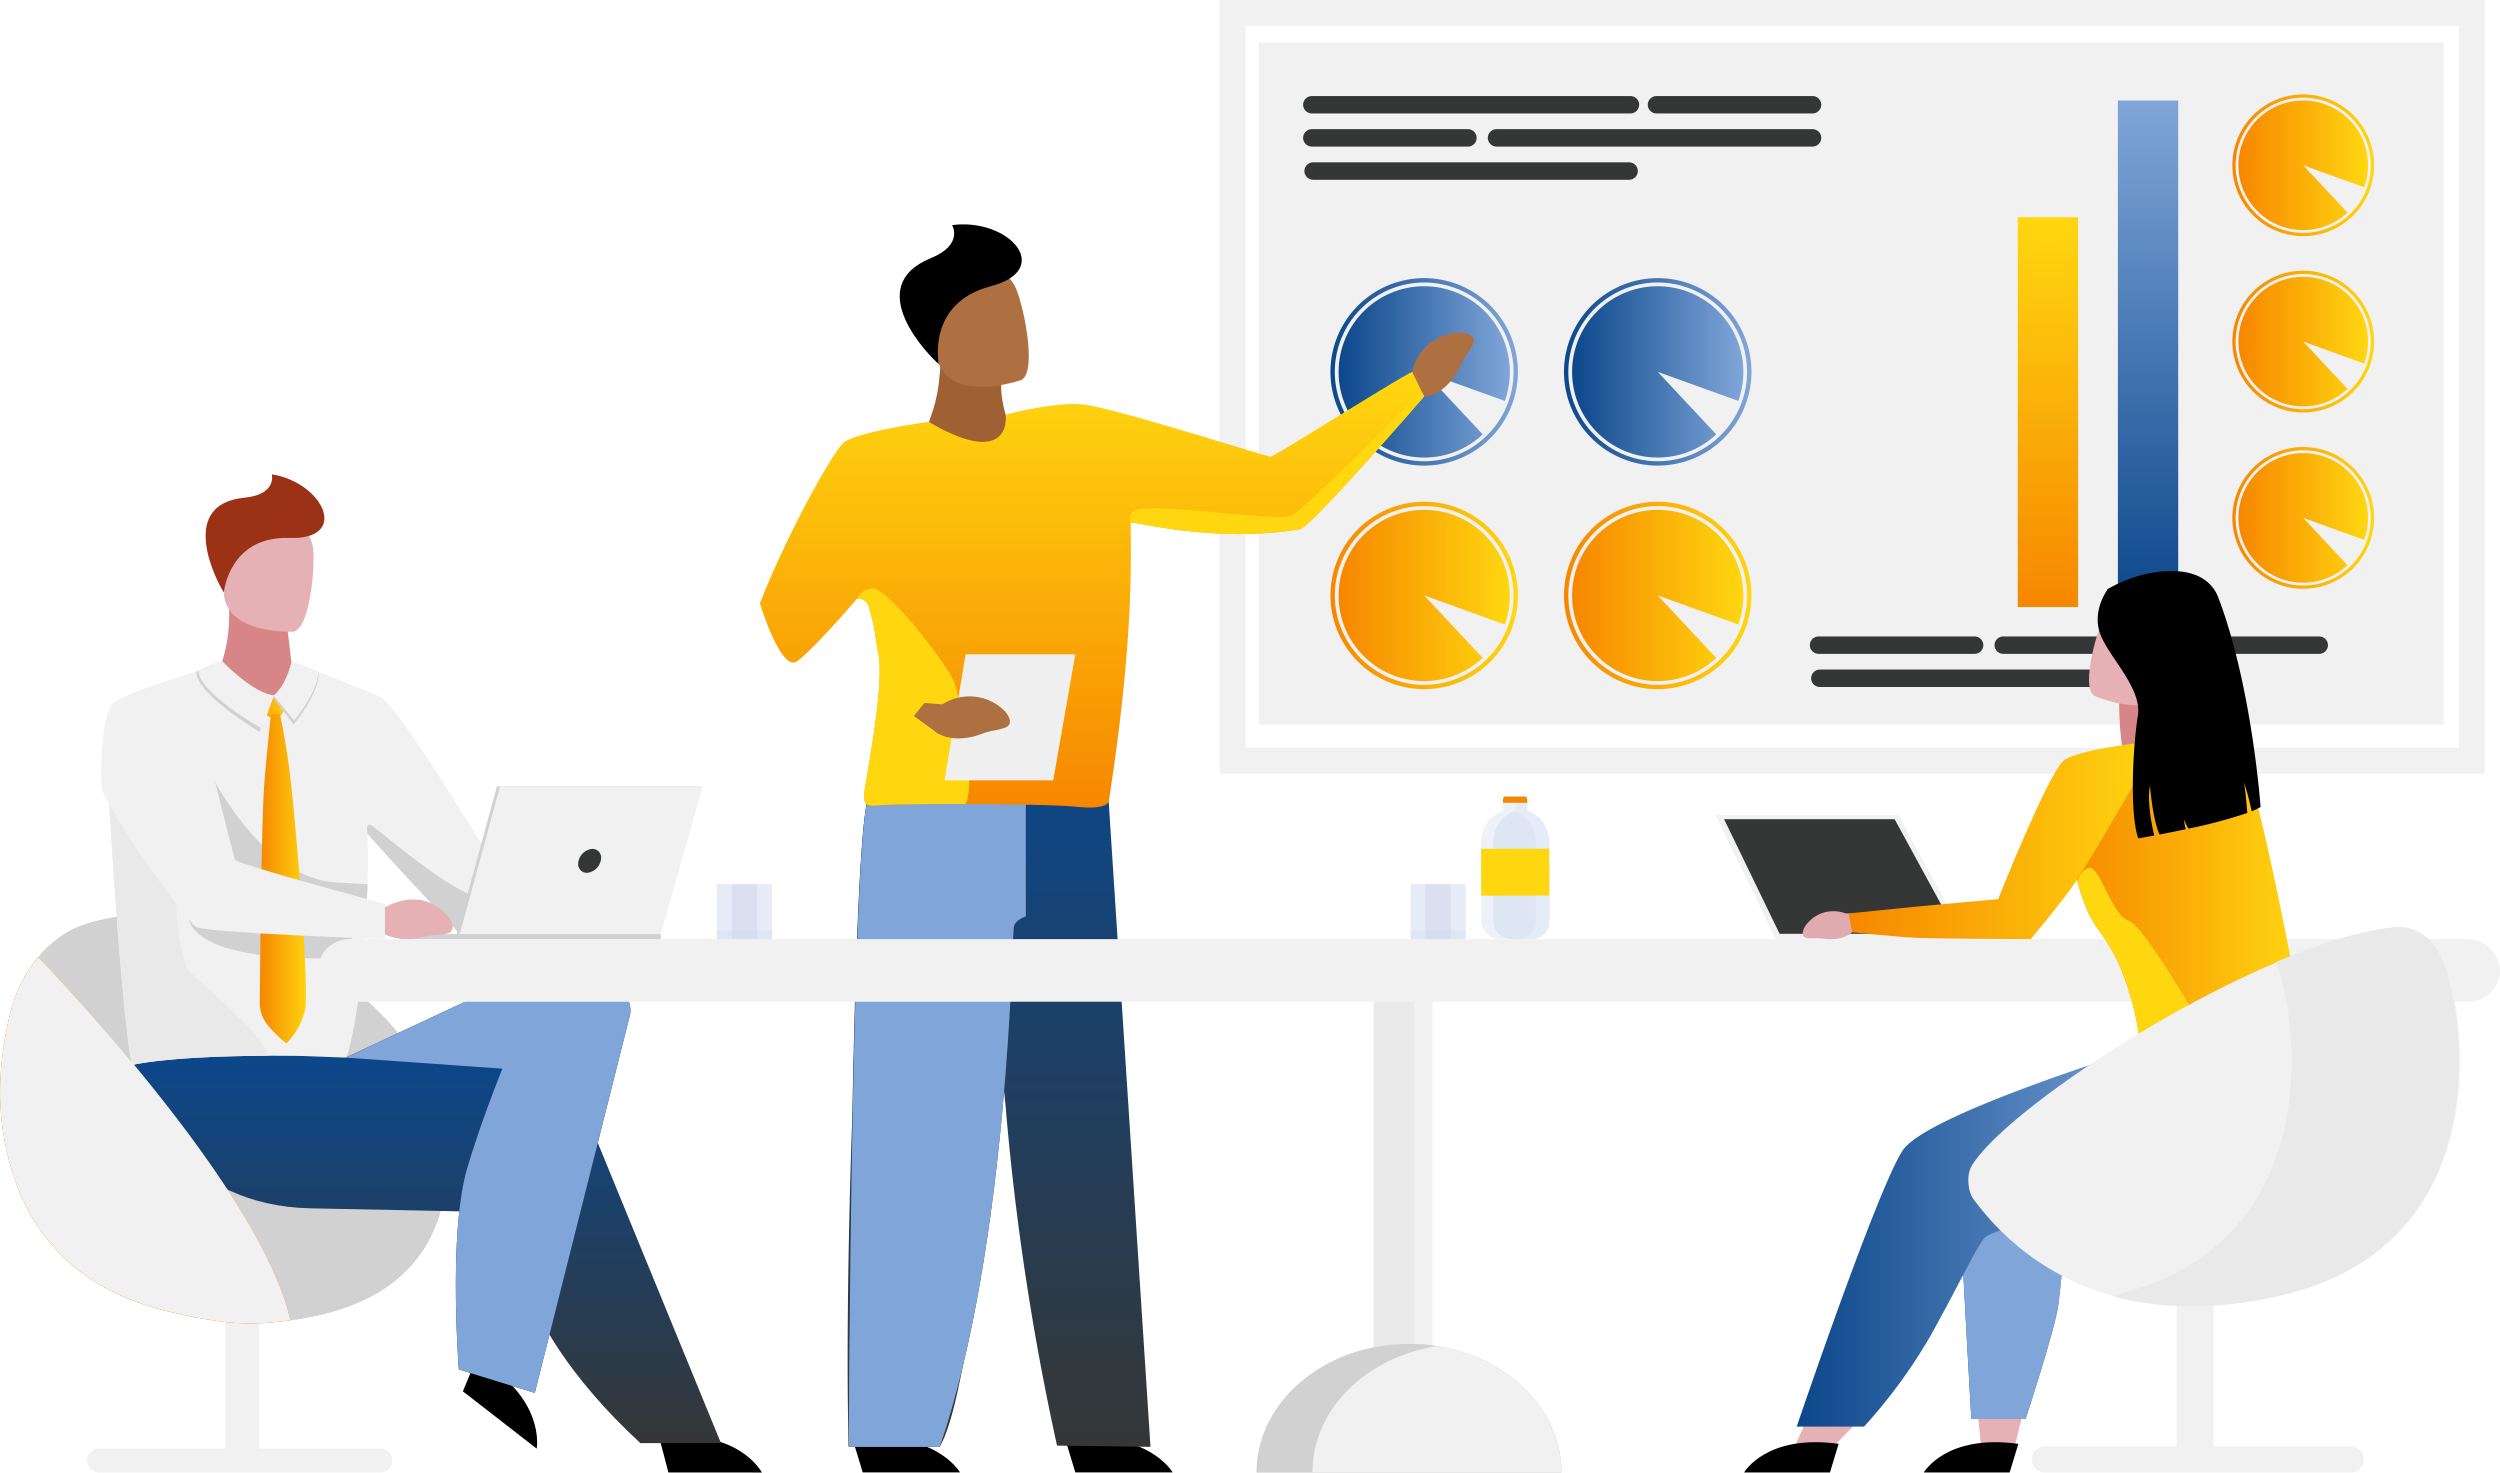 <svg xmlns="http://www.w3.org/2000/svg" xmlns:xlink="http://www.w3.org/1999/xlink" width="656.962" height="386.955"><defs><linearGradient id="b" x2="1" y1=".5" y2=".5" gradientUnits="objectBoundingBox"><stop offset="0" stop-color="#f68700"/><stop offset="1" stop-color="#ffd710"/></linearGradient><linearGradient id="c" x1=".5" x2=".5" y1="1" gradientUnits="objectBoundingBox"><stop offset="0" stop-color="#353736"/><stop offset="1" stop-color="#0b478b"/></linearGradient><linearGradient id="a" x2="1" y1=".5" y2=".5" gradientUnits="objectBoundingBox"><stop offset="0" stop-color="#0b478b"/><stop offset="1" stop-color="#80a6d9"/></linearGradient><linearGradient id="d" x1=".5" x2=".5" y1="1" y2="0" xlink:href="#a"/><linearGradient id="e" x1=".5" x2=".5" y1="1" y2="0" xlink:href="#b"/></defs><g transform="translate(4226.159 -6841.839)"><path fill="#f1f1f1" d="M-3573.17 7045.14h-332.5v-203.3h332.5zm-325.68-6.82H-3580v-189.66h-318.85z"/><path fill="#d1d1d1" d="M-4109.03 7153.58c0 .04-.01.07-.02.11a41.16 41.16 0 01-4.88 14.94c-4.82 8.14-13.98 17.2-35.92 20.16-1.07.14-2.16.27-3.29.38q-3.07.32-6.46.47c-.29.01-.58.03-.87.03a106.37 106.37 0 01-21.5-3.22c-16.35-3.88-27-11.86-33.74-21.58a52.65 52.65 0 01-5.14-9.33 71.48 71.48 0 01-5.3-26.9 88.82 88.82 0 012.83-21.1 38.33 38.33 0 015.2-11.57 31.3 31.3 0 012-2.65 29.46 29.46 0 018.06-6.79c7.81-4.45 33.5-8.89 55.27 2.6 40.06 21.13 46.09 47.24 43.76 64.45z"/><path fill="#f1f1f1" d="M-4126.2 7222.5h-31.87v-50.36h-8.91v50.37h-33.15a3.15 3.15 0 00-3.14 3.13 3.15 3.15 0 003.14 3.14h73.93a3.15 3.15 0 003.14-3.14 3.15 3.15 0 00-3.14-3.13z"/><path fill="#d1d1d1" d="M-4113.93 7168.63a41.17 41.17 0 004.88-14.94c0-.02 0-.05.01-.07a5628.08 5628.08 0 00-43.07-4.36 136.76 136.76 0 00-18.08-.5c-21.02.74-40.8 5.94-49.81 8.65a51.83 51.83 0 004.29 7.46c6.74 9.72 17.39 17.7 33.74 21.58a106.4 106.4 0 0021.5 3.22c.3 0 .58-.02.87-.03q3.39-.15 6.46-.47 1.69-.17 3.29-.38c21.94-2.96 31.1-12.02 35.92-20.16z"/><path style="mix-blend-mode:multiply;isolation:isolate" fill="#f68700" d="M-4149.85 7188.79c-9.26 1.23-15.6 1.58-32.11-2.34-17.86-4.2-31.64-14.06-38.89-30.91a71.5 71.5 0 01-5.3-26.9 88.71 88.71 0 012.83-21.1 37.05 37.05 0 017.19-14.22c9.17 9.6 29.9 32.22 45.94 55.44 9.69 14.04 17.66 28.3 20.34 40.03z"/><path fill="#f1f1f1" d="M-4092.33 7075.72s-1.1 1.42-2.65 3.28c-3.34 3.97-8.86 10-10.34 8.3-2.43-2.75-15-15.87-24.22-26.3l-.06-.04c-.31-.35-.63-.7-.91-1.04-10.76-12.2-11.86-38.06-11.96-41.12v-.07a.26.26 0 000-.22 1.14 1.14 0 00.16.07c.57.19 2.4.88 4.2 1.57q.56.24 1.23.48c.31.12.63.25.88.34.31.13.66.25.98.38.53.22.88.35.88.35 3.78 1.48 7.54 3.02 8.23 3.46 6.02 4.1 33.58 50.56 33.58 50.56z"/><path d="M-4052.88 7219.76l2.37 9.02 24.56.01s-6.14-11.91-26.93-9.03zM-4100.96 7198.84l-3.56 8.62 19.4 15.06s2.48-13.43-15.84-23.68z"/><path fill="#f1f1f1" d="M-4129.6 7060.96v-.25c0-.54-.03-1.08-.06-1.61a197 197 0 00-4.48-37.4s-.35-.13-.88-.35c-.29-.1-.6-.22-.98-.38-.25-.1-.57-.22-.89-.34l-1.22-.48c-1.8-.7-3.63-1.38-4.2-1.57-.1-.04-.12-.07-.16-.07a.26.26 0 010 .22v.07l-.06.06a5.22 5.22 0 01-1.3 1.45 15.64 15.64 0 01-4.91 2.52v.04a23.25 23.25 0 01-3.44.75 11.32 11.32 0 01-1.2.92h-.03a2.57 2.57 0 01-.6.28 1.28 1.28 0 01-.32.13.63.63 0 01-.22.03 23.75 23.75 0 01-2.58-.03 29.89 29.89 0 01-6.75-1.14 27.56 27.56 0 01-8.1-3.6 5.7 5.7 0 01-1.99-2.1h-.03c-18.23 6.14-20.5 8.54-20.5 9.4-.06 3.74-3.82 8.32-3.4 16.77.53 11.29 1.41 25.35 2.4 38.44 1.26 16.96 2.7 32.32 3.84 38a6.58 6.58 0 00.22.97 5.54 5.54 0 00.32 1.01.11.11 0 00.03.07.75.75 0 00.1.15h1.13c3.15-.06 12.3-.25 22.1-.63 2.71-.09 5.58-.19 8.42-.28 11.5-.47 22.8-1 24.03-2.24.72-.72 2.2-7.03 3.5-16.78.95-6.93 1.76-15.64 2.11-25.29.03-1.16.1-2.33.13-3.5.06-4.28.1-8.7-.03-13.24z"/><path fill="#c88b92" d="M-4143.68 7019.08s-14.4-2-28.45.81l2.28 4.26 16.36 2.44 9.06-1.25z"/><path fill="#d88588" d="M-4150.69 7006.63s1.88 15.4 2.1 17.58l-12.47 1.93-8.19-6.78s4.03-7.6 3.22-18.86z"/><path fill="#e6b1b5" d="M-4149.14 7007.83s-17.85.82-18.2-10.3-2.86-18.52 8.53-19.52 13.73 3.2 14.74 6.88-.43 22.44-5.07 22.94z"/><path fill="#9b3215" d="M-4167.33 6997.52s1.33-14.85 17.24-14.32 9.02-14.5-4.64-16.72c0 0 1.42 5.3-7.18 6.14-18.04 1.75-7.03 22.55-5.42 24.9z"/><path fill="url(#b)" d="M-4106.2 7168.7l8.2-.87a1.21 1.21 0 01.83 1.52c-.2 1.29-2.9 4.78-3.92 4.96s-7.33-3.24-5.11-5.61z" transform="translate(-52.626 -143.573)"/><path fill="url(#c)" d="M-4167.02 7350.2s10.33 26.89 44.1 27.53c53.02 1 53.01 1.2 53.01 1.2s-4.04 25.66 33.58 60.5h21.18l-40.66-99.13-69.2-2.6s-48.37-1.1-52.18 5.58c-.83 1.45 10.17 6.92 10.17 6.92z" transform="translate(-21.549 -218.356)"/><path fill="url(#c)" d="M-4063.83 7320.47l45.54-21.3a26.01 26.01 0 0118.87.34l6.53 2.69a6.29 6.29 0 013.66 7.5l-24.9 98.88-19.96-6.16s-2.83-36.09 2.25-53.05c3.96-13.23 9.2-25.99 9.2-25.99z" transform="translate(-71.493 -200.709)"/><path style="mix-blend-mode:multiply;isolation:isolate" fill="#80a6d9" d="M-4135.32 7119.76l45.53-21.3a26.01 26.01 0 0118.88.35l6.52 2.68a6.29 6.29 0 013.67 7.5l-24.9 98.88-19.97-6.16s-2.82-36.09 2.26-53.05c3.96-13.23 9.2-25.99 9.2-25.99z"/><path fill="#e6e6e6" d="M-4149.57 7015.93s-1.36 6.09-4.96 9.04l5.55 7.21s6.72-7.95 6.52-13.65c0 0-5.33-2.4-7.1-2.6z"/><path fill="#d1d1d1" d="M-4149.57 7015.93s-1.36 6.09-4.96 9.04l5.55 7.21s6.72-7.95 6.52-13.65c0 0-5.33-2.4-7.1-2.6z"/><path fill="#f1f1f1" d="M-4149.57 7015.93s-1.04 5.73-4.63 8.68l5.33 6.56s5.85-6.8 6.42-12.64c0 0-5.34-2.4-7.12-2.6z"/><path fill="#e6e6e6" d="M-4168.24 7015.93s8.48 8.04 14.03 8.68l-3.8 9.48s-16.53-9.8-16.58-15.66c0 0 4.55-2.45 6.35-2.5z"/><path fill="#d1d1d1" d="M-4168.24 7015.93s8.48 8.04 14.03 8.68l-3.8 9.48s-16.53-9.8-16.58-15.66c0 0 4.55-2.45 6.35-2.5z"/><path fill="#f1f1f1" d="M-4167.77 7015.6s8.02 8.37 13.57 9l-3.08 8.74s-16.65-9.37-16.7-15.24c0 0 4.42-2.44 6.21-2.5z"/><g><path fill="#2b2a5e" d="M-4104.25 7089.9c.01.02.02.05.04.1z"/></g><path fill="#e9e9e9" d="M-4155.77 7119.27c-10.16.03-26.27.44-35.67 2.43-1.99-8.01-5.17-50.55-6.46-77.42 6.08 4.6 16.87 13.53 17.25 18.8.53 7.38.25 30.46 4.73 34.56 4.16 3.78 19.93 17.24 20.15 21.63z"/><path fill="#d1d1d1" d="M-4129.57 7074.2c-.03 1.17-.1 2.34-.13 3.5l-5.92 15.83s-40.5 2.49-41.22-11.7c-.76-14.2 2.86-42.38 2.86-42.38.72.6 14.55 33.37 36.62 34.31 3.38.16 5.9.32 7.79.44z"/><path fill="url(#b)" d="M-4101.26 7177.4s-1.55 14.67-1.83 19.57c-.78 13.81-1.06 55.3-1.06 55.3a9.43 9.43 0 002 6.51 37.06 37.06 0 004.95 4.87 18.3 18.3 0 004.95-8.93c.94-3.89-1.3-36.46-3.58-58.17a194.74 194.74 0 00-3.02-19.44s-1.85-.33-2.41.29z" transform="translate(-53.722 -147.618)"/><path fill="#f1f1f1" d="M-4149.85 7188.79c-9.26 1.23-15.6 1.58-32.11-2.34-17.86-4.2-31.64-14.06-38.89-30.91a71.5 71.5 0 01-5.3-26.9 88.71 88.71 0 012.83-21.1 37.05 37.05 0 017.19-14.22c9.17 9.6 29.9 32.22 45.94 55.44 9.69 14.04 17.66 28.3 20.34 40.03z"/><g><path fill="#f1f1f1" d="M-3895.4 6853.04h311.4v179.25h-311.4z"/><g fill="url(#b)" transform="translate(-3639.53 6866.644)"><path d="M18.63 37.26A18.65 18.65 0 010 18.63 18.65 18.65 0 0118.63 0a18.65 18.65 0 0118.63 18.63 18.65 18.65 0 01-18.63 18.63zm0-36.4A17.79 17.79 0 00.86 18.63 17.79 17.79 0 0018.63 36.4 17.79 17.79 0 0036.4 18.63 17.79 17.79 0 0018.63.86z"/><path d="M34.65 24.4l-16.02-5.77 11.63 12.43a16.96 16.96 0 01-11.63 4.6A16.97 16.97 0 016.5 30.56a16.97 16.97 0 01-4.9-11.94A17.02 17.02 0 0118.64 1.61a17.02 17.02 0 0117.02 17.02 17 17 0 01-1 5.77z"/></g><g fill="url(#b)" transform="translate(-3639.53 6912.976)"><path d="M18.63 37.26A18.65 18.65 0 010 18.63 18.65 18.65 0 0118.63 0a18.65 18.65 0 0118.63 18.63 18.65 18.65 0 01-18.63 18.63zm0-36.4A17.79 17.79 0 00.86 18.63a17.79 17.79 0 0017.77 17.76A17.79 17.79 0 0036.4 18.63 17.79 17.79 0 0018.63.86z"/><path d="M34.65 24.4l-16.02-5.77 11.63 12.43a16.95 16.95 0 01-11.63 4.6A16.97 16.97 0 016.5 30.56a16.97 16.97 0 01-4.9-11.94A17.02 17.02 0 0118.64 1.61a17.02 17.02 0 0117.02 17.02 16.99 16.99 0 01-1 5.77z"/></g><g fill="url(#b)" transform="translate(-3639.53 6959.309)"><path d="M18.63 37.26A18.65 18.65 0 010 18.63 18.65 18.65 0 0118.63 0a18.65 18.65 0 0118.63 18.63 18.65 18.65 0 01-18.63 18.63zm0-36.4A17.79 17.79 0 00.86 18.63 17.79 17.79 0 0018.63 36.4 17.79 17.79 0 0036.4 18.63 17.79 17.79 0 0018.63.86z"/><path d="M34.65 24.4l-16.02-5.77 11.63 12.43a16.96 16.96 0 01-11.63 4.6A16.97 16.97 0 016.5 30.56a16.97 16.97 0 01-4.9-11.94A17.02 17.02 0 0118.64 1.61a17.02 17.02 0 0117.02 17.02 17 17 0 01-1 5.77z"/></g><g fill="url(#b)" transform="translate(-3876.532 6973.682)"><path d="M24.63 49.26A24.66 24.66 0 010 24.63 24.66 24.66 0 0124.63 0a24.66 24.66 0 0124.63 24.63 24.66 24.66 0 01-24.63 24.63zm0-48.12a23.52 23.52 0 00-23.49 23.5 23.52 23.52 0 0023.5 23.48 23.52 23.52 0 0023.48-23.49A23.52 23.52 0 0024.63 1.14z"/><path d="M45.81 32.26l-21.18-7.63 15.38 16.43a22.42 22.42 0 01-15.38 6.08A22.43 22.43 0 018.6 40.42a22.43 22.43 0 01-6.46-15.79 22.5 22.5 0 0122.5-22.5 22.5 22.5 0 0122.5 22.5 22.46 22.46 0 01-1.32 7.63z"/></g><g fill="url(#b)" transform="translate(-3815.164 6973.682)"><path d="M24.63 49.26A24.66 24.66 0 010 24.63 24.66 24.66 0 0124.63 0a24.66 24.66 0 0124.64 24.63 24.66 24.66 0 01-24.64 24.63zm0-48.12a23.52 23.52 0 00-23.49 23.5 23.52 23.52 0 0023.5 23.48 23.52 23.52 0 0023.48-23.49A23.52 23.52 0 0024.63 1.14z"/><path d="M45.82 32.26l-21.18-7.63L40 41.06a22.42 22.42 0 01-15.37 6.08A22.43 22.43 0 018.6 40.42a22.43 22.43 0 01-6.47-15.79 22.5 22.5 0 0122.5-22.5 22.5 22.5 0 0122.5 22.5 22.46 22.46 0 01-1.32 7.63z"/></g><g fill="url(#a)" transform="translate(-3876.532 6914.93)"><path d="M24.63 49.26A24.66 24.66 0 010 24.63 24.66 24.66 0 0124.63 0a24.66 24.66 0 0124.63 24.63 24.66 24.66 0 01-24.63 24.63zm0-48.12a23.52 23.52 0 00-23.49 23.5 23.52 23.52 0 0023.5 23.48 23.52 23.52 0 0023.48-23.49A23.52 23.52 0 0024.63 1.14z"/><path d="M45.81 32.26l-21.18-7.63 15.38 16.43a22.41 22.41 0 01-15.38 6.08A22.43 22.43 0 018.6 40.42a22.43 22.43 0 01-6.46-15.79 22.5 22.5 0 0122.5-22.5 22.5 22.5 0 0122.5 22.5 22.46 22.46 0 01-1.32 7.63z"/></g><g fill="url(#a)" transform="translate(-3815.164 6914.93)"><path d="M24.63 49.26A24.66 24.66 0 010 24.63 24.66 24.66 0 0124.63 0a24.66 24.66 0 0124.64 24.63 24.66 24.66 0 01-24.64 24.63zm0-48.12a23.52 23.52 0 00-23.49 23.5 23.52 23.52 0 0023.5 23.48 23.52 23.52 0 0023.48-23.49A23.52 23.52 0 0024.63 1.14z"/><path d="M45.82 32.26l-21.18-7.63L40 41.06a22.41 22.41 0 01-15.37 6.08A22.43 22.43 0 018.6 40.42a22.43 22.43 0 01-6.47-15.79 22.5 22.5 0 0122.5-22.5 22.5 22.5 0 0122.5 22.5 22.45 22.45 0 01-1.32 7.63z"/></g><path fill="url(#d)" d="M0 0h15.85v133.12H0z" transform="translate(-3669.609 6868.252)"/><path fill="url(#e)" d="M0 0h15.85v102.46H0z" transform="translate(-3695.92 6898.909)"/><path fill="url(#d)" d="M0 0h15.85v68.55H0z" transform="translate(-3722.23 6932.825)"/><path fill="url(#e)" d="M0 0h15.85v78.34H0z" transform="translate(-3748.54 6923.034)"/><g fill="#353736"><path d="M-3797.7 6871.65h-83.72a2.3 2.3 0 01-2.3-2.29 2.3 2.3 0 012.3-2.28h83.72a2.3 2.3 0 012.29 2.28 2.3 2.3 0 01-2.3 2.29zM-3749.85 6871.65h-41.01a2.3 2.3 0 01-2.29-2.29 2.3 2.3 0 012.29-2.28h41.01a2.3 2.3 0 012.29 2.28 2.3 2.3 0 01-2.29 2.29zM-3840.41 6880.36h-41.01a2.3 2.3 0 01-2.3-2.28 2.3 2.3 0 012.3-2.3h41.01a2.3 2.3 0 012.29 2.3 2.3 2.3 0 01-2.29 2.28zM-3749.85 6880.36h-83.05a2.3 2.3 0 01-2.28-2.28 2.3 2.3 0 012.29-2.3h83.04a2.3 2.3 0 012.29 2.3 2.3 2.3 0 01-2.29 2.28zM-3798.04 6889.08h-83.05a2.3 2.3 0 01-2.29-2.29 2.3 2.3 0 012.29-2.29h83.05a2.3 2.3 0 012.28 2.3 2.3 2.3 0 01-2.28 2.28z"/></g><g fill="#353736"><path d="M-3707.26 7013.66h-41.02a2.3 2.3 0 01-2.28-2.29 2.3 2.3 0 012.28-2.28h41.02a2.3 2.3 0 012.29 2.28 2.3 2.3 0 01-2.3 2.29zM-3616.7 7013.66h-83.05a2.3 2.3 0 01-2.28-2.29 2.3 2.3 0 012.28-2.28h83.05a2.3 2.3 0 012.29 2.28 2.3 2.3 0 01-2.29 2.29zM-3664.9 7022.37h-83.04a2.3 2.3 0 01-2.28-2.28 2.3 2.3 0 012.28-2.3h83.05a2.3 2.3 0 012.29 2.3 2.3 2.3 0 01-2.3 2.28z"/></g></g><g><path d="M-3946.16 7220.25l2.58 8.52h25.57s-6.54-11.49-28.14-8.52z"/><path fill="url(#c)" d="M-3748.51 7381.4l-19.83-.26-4.73-.06a681.84 681.84 0 01-13.46-88.55c-.49-6.2-1.34-10.23-1.77-14.55-3.72 42.72-8.66 91.48-15.6 103.42l-23.93-.32s-1.02-29.8.96-86.77c.74-39.04 2.02-77.72 4.23-83.48.02-.33.04-.67.06-1 .98-14.95 63.09 1.98 63.09 1.98l.65 10.16.05.73z" transform="translate(-175.319 -159.357)"/><path d="M-4002.03 7220.25l2.58 8.52h25.57s-6.55-11.49-28.15-8.52z"/><path fill="#454746" d="M-3956.59 7052.12v30.56s-2.8.74-3.17 2.79-1.38 83.85-19.45 136.58h-23.93s.78-160.17 5.19-170.58z"/><path style="mix-blend-mode:multiply;isolation:isolate" fill="#80a6d9" d="M-3956.59 7052.12v30.56s-2.8.74-3.17 2.79-1.38 83.85-19.45 136.58h-23.93s.78-160.17 5.19-170.58z"/><path fill="#ae7041" d="M-3858.63 6942.63l3.57-3.08a13.12 13.12 0 0112.88-10.34s4.55.18 3.02 3.21-1.37 1.7-3.44 6-5.9 7.5-9.32 7.6l-6.28 1z"/><path fill="#9f6033" d="M-3955.36 6956.81c1.8-2.25-1.93-2.68-3.93-2.9-.32-.03-.8-.05-1.42-.07-.15-.01-.21-.14-.26-.28-2.62-6.98-2.06-11.31-2.06-11.31l-15.74-10.82c-.3 13.64-1.57 16.45-3.6 22.21-.04.13-.1.25-.24.25-1.1.02-3.4.24-3.4.24s8.11 21.02 30.65 2.68z"/><path fill="#ae7041" d="M-3957.86 6941.73s-18.1 6.32-21.87-5-8.63-18.16 2.77-22.67 15.09-.95 17.26 2.53 6.45 23.2 1.84 25.14z"/><path d="M-3979.47 6937.5s-3.25-15.99 13.6-20.42 4.92-18.04-10.1-16.09c0 0 3.15 5.12-5.6 8.7-18.38 7.49-.32 25.84 2.1 27.81z"/><g><path fill="url(#e)" d="M-3694.76 7022.93s-29.72 34.43-32.62 34.9c-22.94 3.75-42.79-2.11-44.38-1.65-.07.02-.1.05-.1.1.13 13.01.42 33.23-5.77 73.1 0 0-.32 2.27-8.46 1.38-4.27-.46-17.23-.68-29.19-.71-10.85-.03-20.87.1-22.84.33-4.13.5-3.75-1.26-3.75-3.03s5.38-28.04 3.75-36.53c-1.1-5.66-.89-7.24-2.4-11.83a2.94 2.94 0 00-3.26-2.89h-.02c-6.32 7.43-13.35 14.77-15.68 16.41-4.3 3.04-9.82-15.2-9.82-15.2 7.3-18.67 19.6-40.65 22.19-42.4 4.38-2.94 22.25-5.3 22.25-5.3s9.28 5.94 15.17 5.2 4.96-7.1 4.96-7.1 13.85-3.7 21.08-2.58c9.77 1.5 47.51 13.63 48.53 13.63s33.19-20.45 37.23-22.28l2.53 5.2z" transform="translate(-157.166 -76.912)"/><path style="mix-blend-mode:multiply;isolation:isolate" fill="#ffd710" d="M-3972.45 7053.13c-10.85-.03-20.88.1-22.85.34-4.13.5-3.75-1.27-3.75-3.04s5.39-28.03 3.75-36.52c-1.09-5.67-.88-7.25-2.39-11.83a2.94 2.94 0 00-3.26-2.9 4.98 4.98 0 013.72-2.67c4.12-.97 20.5 20.7 21.86 24.65 1.26 3.63 5.88 26.79 2.92 31.97zM-3851.93 6946.02s-29.72 34.43-32.62 34.9c-22.93 3.75-42.78-2.11-44.38-1.65-.68-1.26-.67-2.62 1.58-3.45 5.06-1.85 37.07 3.2 40.61 1.52 3.25-1.54 29.83-28.18 34.2-32.58z"/></g><g><path fill="#efeff0" d="M-3972.4 7013.78h28.82l-5.81 33.11h-28.56z"/><path fill="#ae7041" d="M-3983.22 7026.57l4.7.36a13.12 13.12 0 0116.42 1.79s3.1 3.35-.13 4.4-2.17.23-6.68 1.82-9.48 1.14-11.96-1.23l-5.15-3.72z"/><path fill="url(#e)" d="M-3871.48 7125.17s37.55 18.7 47.95 26.54l-2.3 8.45s-47.54-12.37-48.3-19.44 2.65-15.55 2.65-15.55z" transform="translate(-154.992 -124.786)"/></g></g><g><path fill="#f1f1f1" d="M-3849.72 7103.01v123.08a2 2 0 01-2 1.99h-11.48a2 2 0 01-1.98-1.99v-123.08a2 2 0 011.98-1.99h11.49a2 2 0 011.99 2z"/><path fill="#e9e9e9" d="M-3854.52 7103.01v123.08a2 2 0 01-2 1.99h-6.68a2 2 0 01-1.98-1.99v-123.08a2 2 0 011.98-1.99h6.69a2 2 0 011.99 2z"/></g><path fill="#e6e6e6" d="M-3815.85 7228.78h-80.09c0-18.65 17.93-33.77 40.04-33.77a47.37 47.37 0 017.33.56c18.62 2.9 32.72 16.67 32.72 33.2z"/><path fill="#d1d1d1" d="M-3815.85 7228.78h-80.09c0-18.65 17.93-33.77 40.04-33.77a47.37 47.37 0 017.33.56c18.62 2.9 32.72 16.67 32.72 33.2z"/><g><path fill="#f1f1f1" d="M-3815.85 7228.78h-65.43c0-16.54 14.1-30.3 32.71-33.2 18.62 2.9 32.72 16.66 32.72 33.2z"/></g><rect width="573.398" height="16.447" fill="#f1f1f1" rx="8.224" transform="translate(-4142.595 7088.626)"/><g><path fill="#e6b1b5" d="M-3694.42 7212.7l-3.47 13.7-7.25-.67-2.2-20.7z"/><path d="M-3695.77 7221.26l-2.28 7.52h-22.56s5.77-10.15 24.84-7.52z"/><path fill="url(#a)" d="M-3258.04 7334.27s-47.12 45.21-47.12 47.87 2.65 49.47 2.65 49.47h14.27s7.83-23.79 8.62-30.11c1.52-12.13 1.38-17.56 1.38-17.56z" transform="translate(-405.625 -216.876)"/><path style="mix-blend-mode:multiply;isolation:isolate" fill="#80a6d9" d="M-3663.66 7117.4s-47.13 45.2-47.13 47.86 2.66 49.47 2.66 49.47h14.27s7.83-23.78 8.62-30.1c1.51-12.14 1.37-17.57 1.37-17.57z"/><path fill="#e6b1b5" d="M-3738.78 7216.26l-9.89 10.08-5.93-4.23 8.52-19z"/><path d="M-3743 7221.26l-2.27 7.52h-22.57s5.78-10.15 24.84-7.52z"/><path fill="url(#a)" d="M-3292.07 7334.27s-55.94 17.13-62.43 26.67-27.92 72.67-27.92 72.67h17.69a137.03 137.03 0 0017.44-23.81c7.65-13.68 12.42-24.06 14.34-25.86 4.11-3.84 50.62-12.76 50.62-12.76z" transform="translate(-371.597 -216.876)"/><g><path fill="#f1f1f1" d="M-3775.29 7056.05h47.97l17.56 32.27h-49.91z"/><path fill="#353736" d="M-3773.09 7057.12h44.81l16.44 30.13h-46.66z"/><path fill="#f1f1f1" d="M-3759.62 7087.26h63.39v1.37h-63.39z"/></g><path fill="#e0abaf" d="M-3735.76 7082.14l-5.49-.3a8.94 8.94 0 00-10.66 3.6s-1.57 2.68.73 2.91 1.48-.17 4.71.22 6.48-.63 7.78-2.56l1.44-2.16z"/><g><path fill="#d88588" d="M-3669.26 7023.87s-.34 10.95 1.52 17.86h17.62s-4.32-16.79-3.39-23.81z"/><path fill="#e6b1b5" d="M-3675.71 7024.72s16.19 7.16 20.5-2.99 9.29-16.06-.87-21.06-13.82-1.99-16.08 1.05-7.65 20.87-3.55 23z"/><path fill="url(#b)" d="M-3236.85 7269.1a73.57 73.57 0 00-4.3-18.73 48.71 48.71 0 00-6.67-12.37 1.82 1.82 0 00-.06-.1c-2.46-3.2-4.26-7.8-5.58-12.88-3.66-14.07-3.6-31.57-3.6-31.57s38.67-9.39 44.36-6.62 19.71 82.28 19.71 82.28z" transform="translate(-426.809 -151.716)"/><path fill="url(#b)" d="M-3276.62 7189.68s-20.89 1.96-24.93 5.24-17.21 36.4-17.21 36.4-16.23 1.45-21.73 1.98c-4.92.47-17.6 1.78-17.6 1.78l1 4.95s12.67 1.29 16.95 1.45c7.46.28 29.98.34 29.98.34s8.54-10.3 11.13-14.12c6.23-9.22 22.41-38.02 22.41-38.02z" transform="translate(-382.318 -153.195)"/><path d="M-3634.46 7055.03a69.14 69.14 0 00-2.02-7.64c.3 1.42.69 5.75.88 8.08a129.52 129.52 0 01-15.48 4.12 25.95 25.95 0 01-1.2-2.4 21.89 21.89 0 00.5 2.56c-2.52.54-4.9 1-6.89 1.39-1.87-4.25-2.5-12.84-2.5-12.84-.82 3.95.45 10.44 1.12 13.1-2.56.48-4.2.75-4.2.75-2.4-6.8-1.33-24.78-.11-32.19s-8.06-15.83-10.03-21.92 2.17-11.44 2.17-11.44a35.6 35.6 0 0114.38-4.62c9.98-.76 13.38 3.6 14.66 6.99 8.84 23.34 11.07 54.94 11.07 54.94a17.77 17.77 0 01-2.35 1.12z"/><path style="mix-blend-mode:multiply;isolation:isolate" fill="#ffd710" d="M-3644.3 7117.39h-19.36a73.57 73.57 0 00-4.3-18.74 48.74 48.74 0 00-6.66-12.37 1.47 1.47 0 00-.07-.1c-2.46-3.2-4.26-7.8-5.58-12.87.62-1.47 1.61-3.07 3.06-3.42 2.8-.7 5.88 12.38 10.52 13.97s22.39 33.53 22.39 33.53z"/></g></g><g><path fill="#f1f1f1" d="M-3608.4 7221.96h-36.06V7169h-9.7v52.95h-34.66a3.42 3.42 0 00-3.4 3.41 3.42 3.42 0 003.4 3.42h80.42a3.42 3.42 0 003.41-3.42 3.42 3.42 0 00-3.4-3.4z"/><path fill="#f1f1f1" d="M-3597.15 7085.53c6.75-.78 11.93 4.1 13.97 10.59 6.58 20.9 9.23 73.63-42.86 86-51.14 12.13-74.63-15.96-81.4-24.98-1.7-2.27-2.01-6.62-.54-9.04 9.9-16.29 75.53-58.49 110.83-62.57z"/><path fill="#e9e9e9" d="M-3671.31 7182.35c11.74 3.29 26.56 4.13 44.96-.24 52.1-12.36 49.45-65.08 42.86-86-2.05-6.47-7.22-11.36-13.97-10.57-8.75 1-19.36 4.35-30.53 9.08.2.5.38.99.54 1.5 6.58 20.9 9.23 73.63-42.86 86-.34.08-.67.15-1 .23z"/></g><g><path fill="#edf2fa" d="M-3819.03 7063.06l.03 21a4.54 4.54 0 01-4.51 4.54l-8.61.01a4.8 4.8 0 01-4.8-4.77l-.03-20.75a8.7 8.7 0 015.17-7.94.99.99 0 00.6-1.03 2.92 2.92 0 01-.03-.38v-1.11l6.4-.01v1.1a2.87 2.87 0 01-.03.43.87.87 0 00.5.94 8.7 8.7 0 015.3 7.97z"/><path fill="#e6ecf7" d="M-3819.03 7063.06l.04 21a4.54 4.54 0 01-4.52 4.54h-5.41a4.8 4.8 0 01-4.8-4.76l-.03-20.75a8.7 8.7 0 015.17-7.95 1.04 1.04 0 00.38-.28.96.96 0 00.22-.75 2.92 2.92 0 01-.03-.38v-1.1l3.2-.02v1.11a2.87 2.87 0 01-.03.43.87.87 0 00.5.94 8.7 8.7 0 015.3 7.97z"/><path fill="#cfd5eb" d="M-3822.58 7063.07l.04 21a4.54 4.54 0 01-4.52 4.54h-1.86a4.8 4.8 0 01-4.8-4.77l-.03-20.75a8.7 8.7 0 015.17-7.95 1.03 1.03 0 00.38-.28.8.8 0 00.31.24 8.7 8.7 0 015.3 7.97z" opacity=".3"/><path fill="#f68700" d="M-3824.81 7052.33v.47l-6.4.01v-.47a2.79 2.79 0 01.26-1.18h5.87a2.78 2.78 0 01.27 1.17z"/><path fill="#ffd710" d="M-3836.95 7064.9l17.92-.04.02 12.33-17.91.03z"/></g><g><path fill="#e6ecf7" d="M-3855.47 7074.17h14.5v14.5h-14.5z"/><path fill="#cfd5eb" d="M-3855.47 7086.34h14.5v2.27h-14.5z" opacity=".3"/><path fill="#cfd5eb" d="M-3851.57 7074.17h6.66v14.44h-6.66z" opacity=".5"/></g><g><path fill="#e6ecf7" d="M-4037.77 7074.17h14.5v14.5h-14.5z"/><path fill="#cfd5eb" d="M-4037.77 7086.34h14.5v2.27h-14.5z" opacity=".3"/><path fill="#cfd5eb" d="M-4033.86 7074.17h6.65v14.44h-6.65z" opacity=".5"/></g><path fill="#d1d1d1" d="M-4094.98 7079c-3.34 3.97-8.86 10-10.34 8.29-2.43-2.74-15.01-15.86-24.22-26.3a.91.91 0 01-.06-.29 3.54 3.54 0 01-.06-1.6.64.64 0 01.53-.57c1.33-.16 22.01 19.42 32.07 20a4.57 4.57 0 012.08.47z"/><g><path fill="#d1d1d1" d="M-4095.57 7048.47h53.27l-11.03 38.82h-52.82z"/><path fill="#f1f1f1" d="M-4094.75 7048.47h53.27l-11.03 38.82h-52.83z"/><path fill="#d1d1d1" d="M-4121.2 7087.29h68.69v1.34h-68.69z"/><path fill="#353736" d="M-4074.23 7068.81a4.12 4.12 0 013.02-3.77 2.28 2.28 0 013.02 2.27 4.12 4.12 0 01-3.02 3.77 2.28 2.28 0 01-3.02-2.27z"/></g><g><path fill="#e6b1b5" d="M-4131.1 7078.87l6.44 1.25s9.32-5.77 16.44 2.74c0 0 2.67 3.7-.66 4.36s-2.18-.04-6.85.98-9.55-.03-11.72-2.68l-6.14-1.92z"/><path fill="#f1f1f1" d="M-4176.84 7019.08s-16.47 4.83-19.53 7.5-3.42 17.29-3.15 21.89 22.1 35.4 24.93 36.97 49.6 3.17 49.6 3.17v-9.22s-35.76-9.63-39.43-11.51z"/></g></g></svg>